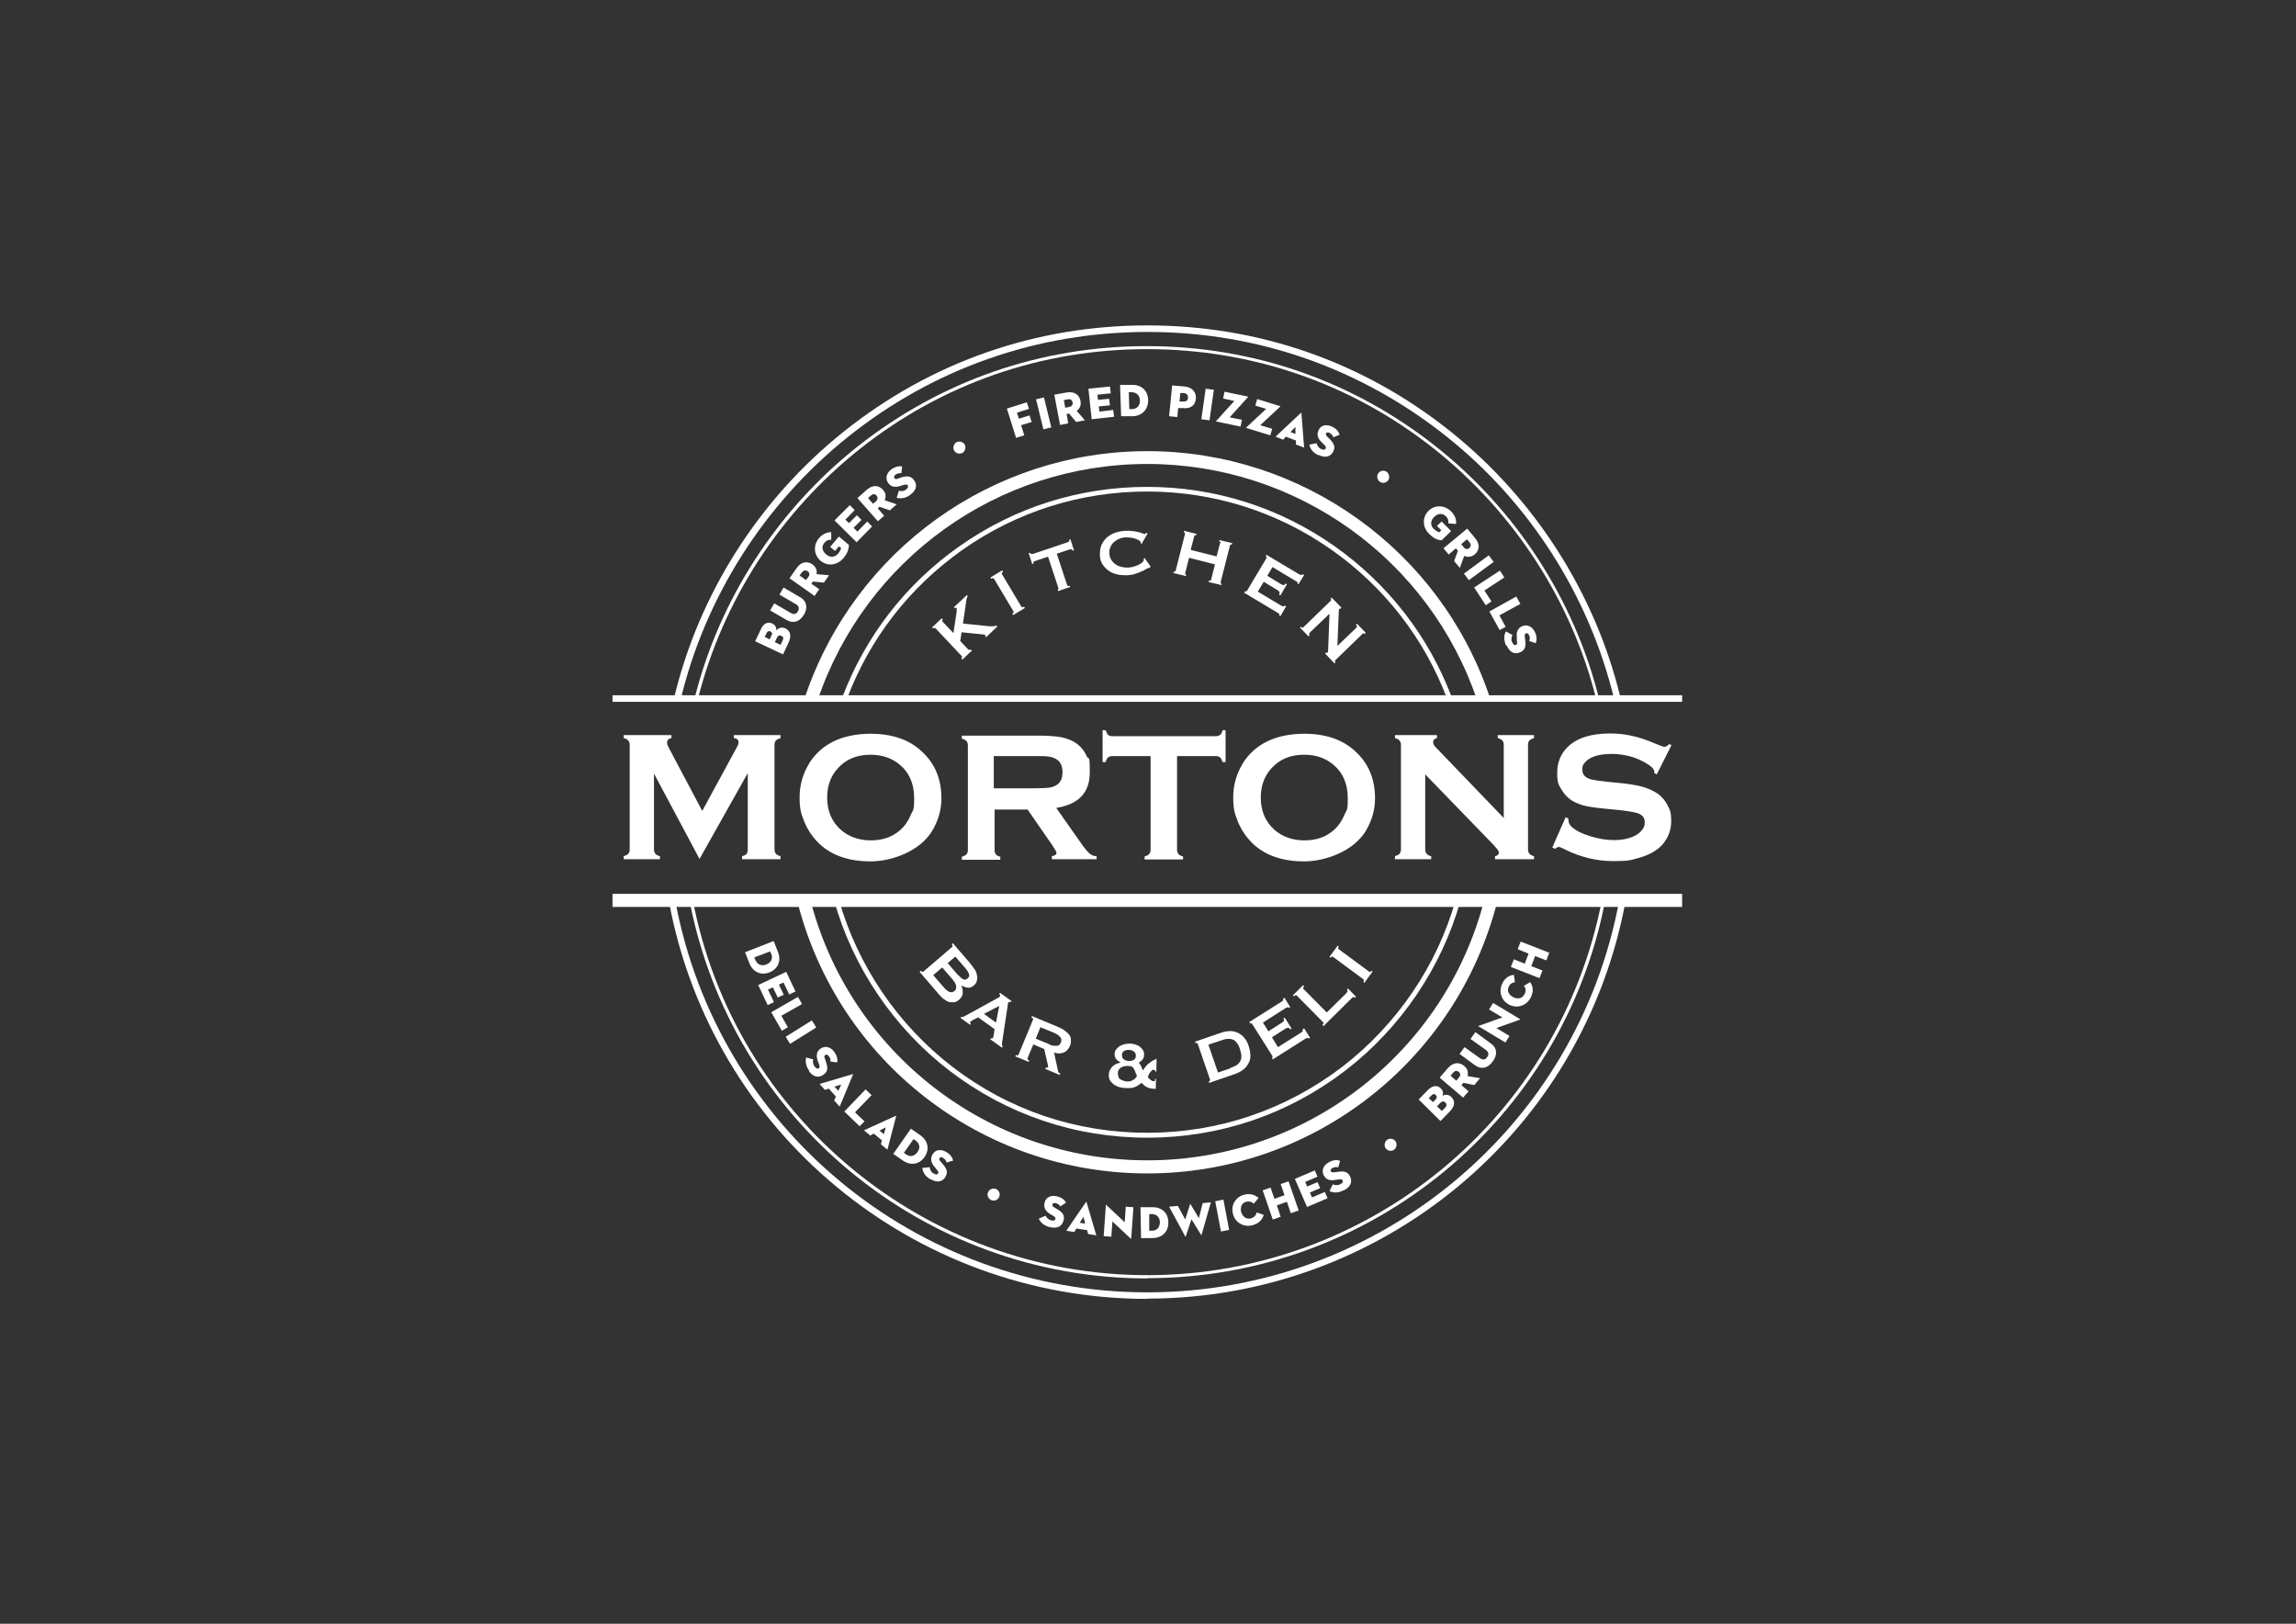 <?xml version="1.0" encoding="UTF-8"?>
<svg xmlns="http://www.w3.org/2000/svg" version="1.1" viewBox="0 0 841.9 595.3">
  <rect x="0" y="0" width="841.9" height="595.3" fill="#333333" stroke="none"/>
  <defs>
    <style>
      .cls-1 {
        fill: #fff;
      }
    </style>
  </defs>
  <!-- Generator: Adobe Illustrator 28.7.6, SVG Export Plug-In . SVG Version: 1.2.0 Build 188)  -->
  <g>
    <g id="Layer_1">
      <g>
        <path class="cls-1" d="M611.9,273c-.6.5-1.2.8-1.6.8s-1.1-.3-2.4-.8c-3.7-1.6-6.9-2.7-9.4-3.2-2.5-.6-5.2-.9-8.1-.9-6.9,0-12.1,1.6-15.5,4.9-2.6,2.5-3.9,5.7-3.9,9.5s.5,4.4,1.6,6.2c1.2,2,2.7,3.5,4.7,4.5,1.4.7,2.8,1.2,4.2,1.5,1.4.3,3.8.7,7.3,1l5.1.5c3.4.4,5.7.8,6.8,1.2,1.6.6,2.4,1.7,2.4,3.2s-.3,1.9-1,2.9c-.7.9-1.6,1.6-2.8,2.2-2.1,1-4.6,1.5-7.5,1.5s-5.6-.5-8.6-1.4c-3-.9-5.2-2-6.7-3.3-1-.8-1.4-1.8-1.4-2.8v-.4l-1-.5-4.9,11.1,1,.5c.6-.5,1.1-.7,1.4-.7s1,.3,2.2.9c5.8,2.9,11.8,4.3,17.8,4.3s6.5-.4,9.4-1.2c3.9-1.1,6.8-2.8,8.7-5,2.1-2.5,3.1-5.3,3.1-8.5s-.4-3.9-1.3-5.7c-.9-1.8-2.1-3.2-3.6-4.3-1.5-1-3.2-1.8-5.1-2.4-1.9-.6-4.4-1-7.5-1.4l-5.2-.5c-3.5-.4-5.8-.7-6.8-1-2.1-.6-3.1-1.8-3.1-3.5s.4-2,1.2-2.9c.8-.9,1.9-1.5,3.2-2,1.8-.6,3.9-.9,6.2-.9,5.3,0,9.9,1.4,13.9,4.1,1.3.9,1.9,1.7,1.9,2.4s0,.3,0,.5l.9.5,5.4-10.7-.9-.5ZM548,310.2c1.1,1.1,1.6,1.9,1.6,2.3,0,.8-.5,1.2-1.4,1.4v1.1h14.3v-1.1c-.8-.2-1.3-.5-1.7-.9-.3-.4-.5-.9-.5-1.6v-38.4c0-.7.2-1.2.5-1.5.3-.4.9-.6,1.7-.9v-1.1h-13.3v1.1c.8.2,1.3.5,1.7.9.3.4.5.9.5,1.5v26.9l-25-26c-.6-.6-.9-1.2-.9-1.8,0-.8.5-1.3,1.4-1.5v-1.1h-15.4v1.1c.8.2,1.3.5,1.7.9.3.4.5.9.5,1.5v38.4c0,.7-.2,1.2-.5,1.6-.3.4-.9.6-1.7.9v1.1h13.3v-1.1c-.8-.2-1.4-.5-1.7-.9-.3-.4-.5-.9-.5-1.6v-27.5l25.4,26.2ZM489.1,280.5c3.4,2.9,5.1,7,5.1,12.1s-.4,4.1-1.2,6.1c-.9,2.2-2.2,4.1-3.9,5.6-2.9,2.6-6.5,3.8-10.8,3.8s-8-1.3-10.9-3.8c-3.4-3-5.1-7-5.1-11.9s1.7-8.9,5.1-11.9c2.9-2.6,6.5-3.8,10.8-3.8,4.4,0,8,1.3,10.9,3.8M455.7,279.9c-2.3,3.8-3.5,7.9-3.5,12.4s.6,6.1,1.7,8.9c1.3,3.2,3.2,5.9,5.6,8.2,4.6,4.3,10.9,6.4,18.7,6.4s18-3.7,22.5-11c2.3-3.8,3.5-7.8,3.5-12.1,0-7.1-2.4-12.9-7.3-17.3-4.6-4.3-10.9-6.4-18.8-6.4-10.5.1-18,3.8-22.5,11M445.8,277.2c.7,0,1.2.2,1.6.5.4.3.6.9.9,1.7h1.1v-11.7h-1.1c-.2.8-.5,1.4-.9,1.7s-.9.5-1.6.5h-38c-.7,0-1.2-.2-1.5-.5-.3-.3-.6-.9-.9-1.7h-1.1v11.7h1.1c.2-.8.5-1.4.9-1.7.4-.3.9-.5,1.5-.5h14.1v34.3c0,.7-.2,1.2-.5,1.6-.3.4-.9.6-1.7.9v1.1h14.1v-1.1c-.8-.2-1.4-.5-1.7-.9-.3-.4-.5-.9-.5-1.6v-34.3h14ZM364.5,277.2h15.3c2.3,0,3.9,0,4.8.2.9.1,1.7.4,2.5.8,1.7.9,2.5,2.5,2.5,4.9s-.8,4-2.5,4.9c-.8.4-1.6.7-2.6.8-.9.1-2.5.2-4.8.2h-15.3v-11.9ZM376.6,296.5l9.2,13.3c1,1.5,1.6,2.5,1.6,2.9,0,.6-.6,1-1.7,1.2v1.1h16.4v-1.1c-1,0-1.9-.4-2.6-1-.7-.6-1.9-2-3.4-4.2l-8.8-12.5c8.2-1.3,12.3-5.6,12.3-13s-.4-4.2-1.2-6.1c-.9-2-2.2-3.5-3.9-4.7-1.5-1-3.3-1.7-5.3-2.1-2-.4-4.8-.6-8.2-.6h-28.3v1.1c.8.2,1.3.5,1.7.9.3.4.5.9.5,1.6v38.4c0,.7-.2,1.2-.5,1.5-.3.4-.9.6-1.7.9v1.1h14.1v-1.1c-.8-.2-1.3-.5-1.6-.8-.3-.4-.5-.9-.5-1.5v-15h12.1ZM330.1,280.5c3.4,2.9,5.1,7,5.1,12.1s-.4,4.1-1.2,6.1c-.9,2.2-2.2,4.1-3.9,5.6-2.9,2.6-6.5,3.8-10.8,3.8s-8-1.3-10.9-3.8c-3.4-3-5.1-7-5.1-11.9s1.7-8.9,5.1-11.9c2.9-2.6,6.5-3.8,10.8-3.8,4.4,0,8,1.3,10.9,3.8M296.7,279.9c-2.3,3.8-3.5,7.9-3.5,12.4s.6,6.1,1.7,8.9c1.3,3.2,3.2,5.9,5.6,8.2,4.6,4.3,10.9,6.4,18.7,6.4s18-3.7,22.5-11c2.3-3.8,3.5-7.8,3.5-12.1,0-7.1-2.4-12.9-7.3-17.3-4.6-4.3-10.9-6.4-18.8-6.4-10.5.1-18,3.8-22.5,11M274.2,283.7v27.8c0,.7-.2,1.2-.5,1.6-.3.4-.9.6-1.6.8v1.1h14.1v-1.1c-.8-.2-1.3-.5-1.7-.9-.3-.4-.5-.9-.5-1.6v-38.4c0-.7.2-1.2.5-1.5.3-.4.9-.6,1.7-.9v-1.1h-17.1v1.1c1.1.1,1.7.6,1.7,1.5s-.3,1.2-.8,2.2l-12.5,23-12.4-23.4c-.3-.6-.5-1.1-.5-1.5,0-1,.5-1.6,1.6-1.8v-1.1h-17.5v1.1c.8.2,1.3.5,1.7.9.3.4.5.9.5,1.5v38.4c0,.7-.2,1.2-.5,1.6-.3.4-.9.6-1.7.9v1.1h13.3v-1.1c-.8-.2-1.4-.5-1.7-.9-.3-.4-.5-.9-.5-1.6v-27.8l16.7,31.3,17.6-31.3Z"/>
        <path class="cls-1" d="M585.3,256.3c-9-36-30.2-68.6-59.5-91.8-30.2-23.9-66.6-36.5-105.2-36.5s-75,12.6-105.2,36.5c-29.3,23.2-50.4,55.7-59.5,91.8l-1.2-.3c9.1-36.3,30.4-69.1,59.9-92.4,30.4-24,67-36.7,105.9-36.7s75.5,12.7,105.9,36.7c29.5,23.3,50.8,56.1,59.9,92.4l-1.2.3Z"/>
        <path class="cls-1" d="M420.7,468.7c-81.9,0-152.5-58.3-167.9-138.7l1.2-.2c15.2,79.8,85.4,137.7,166.7,137.7s151.4-57.9,166.7-137.6l1.2.2c-15.4,80.3-86,138.5-167.9,138.5"/>
        <path class="cls-1" d="M541.7,256.9c-17.5-51.9-66.2-86.8-121-86.8s-103.3,34.8-120.9,86.6l-4.5-1.5c18.3-53.7,68.7-89.8,125.4-89.8s107.3,36.2,125.5,90l-4.5,1.5Z"/>
        <path class="cls-1" d="M420.7,430.2c-60.6,0-113.4-40.9-128.3-99.6l4.6-1.2c14.4,56.5,65.3,96,123.7,96s109.3-39.5,123.7-96l4.6,1.2c-15,58.6-67.7,99.6-128.3,99.6"/>
        <path class="cls-1" d="M530.7,256.4c-8.3-22.2-23-41.1-42.4-54.8-19.9-14-43.3-21.4-67.7-21.4s-47.8,7.4-67.7,21.4c-19.4,13.7-34.1,32.6-42.4,54.8l-1.7-.6c8.5-22.5,23.3-41.7,43.1-55.6,20.2-14.2,43.9-21.7,68.7-21.7,24.8,0,48.5,7.5,68.7,21.7,19.7,13.9,34.6,33.1,43.1,55.6l-1.7.6Z"/>
        <path class="cls-1" d="M420.7,417.1c-26.5,0-51.6-8.5-72.6-24.6-20.3-15.6-35.3-37.7-42.2-62.2l1.7-.5c6.8,24.1,21.6,45.9,41.6,61.3,20.7,15.9,45.4,24.2,71.5,24.2s50.8-8.4,71.5-24.2c20-15.4,34.8-37.1,41.6-61.3l1.7.5c-6.9,24.5-21.9,46.6-42.2,62.2-21,16.1-46.1,24.6-72.6,24.6"/>
      </g>
      <rect class="cls-1" x="224.6" y="254.9" width="392.2" height="2.4"/>
      <rect class="cls-1" x="224.6" y="327.7" width="392.2" height="4.8"/>
      <g>
        <path class="cls-1" d="M249.4,256.8l-2.3-.6c9.1-38.4,31.2-73.1,62.2-97.9,31.9-25.5,70.4-39,111.4-39s79.3,13.4,111.2,38.9c30.9,24.7,53.1,59.4,62.3,97.6l-2.3.6c-9.1-37.8-30.9-72-61.4-96.3-31.5-25.1-69.4-38.4-109.7-38.4s-78.4,13.3-109.9,38.5c-30.6,24.5-52.4,58.8-61.4,96.6"/>
        <path class="cls-1" d="M420.7,476.2c-85.9,0-159.7-61.2-175.4-145.6l2.3-.4c15.5,83.2,88.3,143.6,173.1,143.6s157.8-60.6,173.1-144l2.3.4c-15.6,84.6-89.4,145.9-175.5,145.9"/>
        <path class="cls-1" d="M351.4,357.5c.6.7,1.2,1.2,1.7,1.5.6.3,1.1.2,1.7-.3.6-.5.7-1,.5-1.6-.2-.6-.6-1.3-1.2-2l-3.8-4.4-2.8,2.4,3.8,4.4ZM346.1,362c.8,1,1.6,1.5,2.2,1.7.7.2,1.2,0,1.7-.4.5-.4.7-1,.6-1.7,0-.7-.5-1.5-1.3-2.5l-3.8-4.4-3.3,2.8,3.8,4.4ZM357.3,355.2c.5.8.8,1.5.9,2.2.2.7.2,1.4,0,2.1-.1.7-.5,1.2-1.1,1.8-.7.6-1.5.9-2.3.8-.8-.1-1.5-.4-2.3-.8h0c.4,1,.6,1.9.5,2.8,0,.9-.5,1.7-1.4,2.5-.5.4-1,.7-1.5.8-.6.1-1.2.1-1.8,0-.6-.1-1.3-.4-1.9-.9-.7-.4-1.3-1-1.9-1.7l-7.3-8.5.4-.4c.4.4.7.5,1,.3l10.5-9c.3-.2.2-.6-.1-1l.4-.4,6.2,7.2c.6.7,1.1,1.4,1.6,2.2M360.8,371.7l5.6-2.9-1.2,6.1-4.4-3.2ZM352.2,373.2l3.5,2.5.3-.4c-.3-.2-.4-.4-.3-.6.1-.1.4-.3.8-.6l2.2-1.1,6,4.3-.4,2.5c0,.4-.1.6-.3.8,0,0-.2.1-.3.1-.1,0-.2,0-.3-.1l-.3.4,4.3,3.1.3-.4c-.1-.2-.2-.4-.3-.6,0-.2,0-.4,0-.6l2.1-13.8c0-.3,0-.5.1-.7,0-.2.1-.3.2-.5.1-.2.3-.3.4-.2.2,0,.3,0,.4.1l.3-.4-4.2-3-.3.4c.1.1.2.3.3.4,0,.1,0,.3,0,.5,0,.1-.3.3-.5.4-.2.1-.5.2-.7.4l-11.5,6.3c-.3.1-.5.3-.8.4-.3,0-.5,0-.7,0l-.3.4ZM384.7,382.9c.7.3,1.3.5,1.8.5.5,0,.9,0,1.2,0,.3,0,.6-.2.8-.4.2-.2.4-.5.5-.8.1-.3.2-.6.2-.9,0-.3-.1-.6-.3-.9-.2-.3-.5-.6-.9-.9-.4-.3-.9-.6-1.6-.9l-4.9-2-1.7,4.2,4.9,2ZM388.2,376.6c.9.4,1.7.8,2.3,1.3.7.5,1.2,1,1.6,1.5.4.6.6,1.2.6,1.9,0,.7,0,1.4-.4,2.2-.5,1.2-1.3,2-2.3,2.4-1,.4-2.2.4-3.5,0l1.5,6.9c0,.2.2.4.3.5.2.1.3.2.5.3l-.2.5-5.3-2.2.2-.5c.2,0,.3.1.5,0,.1,0,.2,0,.3-.1,0,0,0-.2,0-.4,0-.2,0-.4-.1-.6l-1.3-5.7-4-1.7-2.1,5c0,.2,0,.3,0,.5,0,.1.3.3.6.4l-.2.5-4.9-2,.2-.5c.5.2.9.2,1-.2l5.3-12.8c.1-.3,0-.6-.6-.8l.2-.5,9.6,4ZM412.2,385.3c-.5.3-.8.8-.8,1.5,0,.7.2,1.2.7,1.6.5.4,1.1.5,1.8.6.7,0,1.3-.1,1.8-.4.5-.3.8-.8.8-1.5,0-.7-.2-1.2-.7-1.6-.5-.4-1.1-.5-1.8-.6-.7,0-1.3.1-1.8.4M410.1,394.9c.2.4.5.7.9.9.4.2.8.4,1.2.5.4.1.9.2,1.3.2.4,0,.8,0,1.2-.2.4-.1.7-.3,1-.5.3-.2.6-.4.8-.7.2-.2.3-.5.4-.8-.3-.4-.5-.9-.6-1.3-.1-.4-.3-.8-.5-1.1-.2-.3-.4-.6-.7-.8-.3-.2-.8-.3-1.4-.3-.4,0-.9,0-1.3.1-.4,0-.8.2-1.2.4-.4.2-.7.5-.9.8-.2.3-.4.8-.4,1.3,0,.5,0,.9.3,1.3M421.8,399c-.6-.1-1-.3-1.4-.5-.4-.2-.8-.5-1-.7-.3-.3-.5-.5-.8-.8-.5.4-1,.7-1.4,1-.4.3-.9.5-1.3.6-.4.2-.9.3-1.4.3-.5,0-1.1,0-1.7,0-.7,0-1.5-.1-2.2-.3-.8-.2-1.4-.5-2-.9-.6-.4-1.1-.9-1.5-1.5-.4-.6-.6-1.4-.5-2.2,0-.7.1-1.2.4-1.7.2-.5.5-.9.9-1.3.4-.4.8-.6,1.3-.9.5-.2,1.1-.4,1.7-.6h0c-.6-.3-1.2-.7-1.6-1.2-.4-.5-.6-1.1-.6-1.8,0-.7.2-1.3.6-1.8.4-.5.8-.9,1.3-1.2.5-.3,1.1-.5,1.8-.7.7-.1,1.3-.2,1.9-.2.6,0,1.3.1,1.9.3.6.2,1.2.4,1.7.8.5.4.9.8,1.2,1.3.3.5.5,1.1.4,1.8,0,.7-.2,1.3-.7,1.8-.4.5-.9.8-1.3,1,.3.2.5.4.6.7.2.3.3.5.4.8.1.3.2.5.3.7,0,.2.2.4.3.6.3-.5.7-1,1.1-1.5.4-.5.8-.9,1.3-1.2.4-.3.8-.6,1.1-.8.3-.2.6-.3.8-.4.1,0,.2,0,.3-.1,0,0,.1-.1.1-.2h.3s-.1,4.7-.1,4.7h-.3c0-.1,0-.3-.2-.4,0-.2-.2-.2-.5-.3-.2,0-.5,0-.7.3s-.4.4-.6.7c-.2.3-.4.6-.5.9-.2.3-.3.6-.3.8.3.4.6.7,1,1,.4.3.8.5,1.1.5.3,0,.5,0,.5-.3,0-.2.1-.4.1-.6h.3s-.1,3.7-.1,3.7c-.7,0-1.4-.1-2-.2M451,391.6c.9-.3,1.7-.7,2.3-1,.6-.4,1.1-.9,1.4-1.4.3-.5.5-1.2.5-1.9,0-.7-.2-1.6-.5-2.6-.3-1-.7-1.8-1.2-2.4-.4-.6-1-1-1.5-1.2-.6-.2-1.2-.3-2-.2-.7,0-1.5.3-2.4.6l-4.5,1.5,3.5,10.2,4.5-1.5ZM447.8,378.6c1.1-.4,2.1-.5,3.1-.6,1,0,2,.2,2.9.6.9.4,1.7,1,2.4,1.8.7.8,1.3,1.9,1.7,3.2.4,1.3.6,2.5.6,3.5,0,1.1-.3,2.1-.8,2.9-.5.9-1.1,1.6-1.9,2.2-.8.6-1.7,1.1-2.8,1.5l-9.6,3.3-.2-.5c.4-.2.6-.4.5-.7l-4.5-13.1c-.1-.3-.4-.4-.8-.3l-.2-.5,9.6-3.3ZM472.7,369.6c-.1-.2-.3-.3-.5-.3-.2,0-.5.1-.8.3l-8.3,5.3,2,3.2,5-3.2c.3-.2.6-.4.7-.6.1-.2,0-.5-.2-.9l.5-.3,2.5,4-.5.3c-.2-.4-.5-.6-.8-.6-.3,0-.6.1-.9.3l-5,3.2,2.2,3.6,8.6-5.4c.3-.2.4-.4.5-.6,0-.2,0-.4,0-.6l.5-.3,2.2,3.5-.5.3c-.2-.3-.3-.4-.5-.3-.2,0-.4.2-.7.3l-12,7.6-.3-.5c.1,0,.2-.2.2-.3s0-.3,0-.4l-7.4-11.7c0-.2-.2-.2-.4-.3-.1,0-.3,0-.4,0l-.3-.5,11.7-7.4c.4-.2.6-.4.7-.6,0-.2,0-.4,0-.6l.5-.3,2.1,3.4-.5.3ZM496.2,365.5c-.2.1-.4.3-.6.5l-10.3,10.2-.4-.4c.4-.4.5-.8.3-1l-9.7-9.8c-.3-.3-.6-.2-1,.3l-.4-.4,3.7-3.7.4.4c-.4.4-.5.7-.2,1l8.5,8.6,7.2-7.1c.2-.2.3-.4.4-.7,0-.2,0-.4-.2-.6l.4-.4,2.9,3-.4.4c-.2-.2-.4-.3-.6-.2M499.9,360c.3-.4.3-.7,0-1l-11.1-8.2c-.3-.2-.6-.1-.9.3l-.4-.3,3-4.1.4.3c-.3.4-.3.7,0,1l11.1,8.2c.3.2.6.1.9-.3l.4.3-3,4.1-.4-.3Z"/>
        <path class="cls-1" d="M355.2,238.1c.1.1.3.2.4.2.2,0,.3,0,.4-.2l.4.4-3.5,3.3-.4-.4c.3-.3.4-.6.1-.9l-9.5-10.1c-.3-.3-.5-.2-.9,0l-.4-.4,3.5-3.3.4.4c-.1.1-.2.2-.2.4,0,.1,0,.3.1.4l4,4.2,1.2-7.9c0-.4,0-.7,0-.9,0-.2,0-.4,0-.4,0-.1-.2-.1-.3-.1-.1,0-.2,0-.3.2l-.4-.4,4.7-4.4.4.4c-.3.2-.4.6-.5,1.1l-1.3,8.9,9.7,1c.4,0,.8,0,1.3,0,.5,0,.9-.1,1.2-.3l.4.4-4.1,3.9-.4-.4c.2-.2.2-.3.1-.4,0,0-.3-.1-.8-.2l-7.9-.8-.5,3.2,3,3.2ZM371.2,225c.5-.3.6-.6.4-.9l-7.1-11.9c-.2-.3-.5-.3-1,0l-.3-.5,4.3-2.6.3.5c-.5.3-.6.6-.4.9l7.1,11.9c.2.3.5.3,1,0l.3.5-4.3,2.6-.3-.5ZM392.2,214.7l.2.5-4.4,1.5-.2-.5c.1,0,.2-.1.3-.2,0-.1,0-.3,0-.4l-3.8-11.5-4.8,1.6c-.2,0-.3.2-.5.3-.1.2-.2.4,0,.6l-.5.2-1.3-4,.5-.2c0,.3.2.4.4.5.2,0,.4,0,.6,0l12.8-4.3c.2,0,.3-.2.5-.3.1-.1.2-.4,0-.6l.5-.2,1.3,4-.5.2c0-.3-.2-.4-.4-.5-.2,0-.4,0-.6,0l-4.8,1.6,3.8,11.5c.1.3.4.4.8.3M421.6,208.2c0,0-.1,0-.2,0,0,0-.1,0-.2,0-.1,0-.4.1-.9.4-.4.3-1,.6-1.7.9-.7.3-1.5.6-2.4.9-.9.3-1.8.4-2.8.5-1.3,0-2.5,0-3.7-.3-1.2-.3-2.3-.7-3.2-1.4-.9-.6-1.7-1.5-2.3-2.4-.6-1-.9-2.2-.9-3.5,0-1.3.2-2.5.6-3.6.5-1,1.2-1.9,2-2.7.9-.7,1.9-1.3,3-1.7,1.2-.4,2.4-.6,3.7-.7,1,0,2,0,2.8.1.8.1,1.6.3,2.2.4.6.2,1.1.3,1.5.5.4.1.6.2.7.2.1,0,.2,0,.3-.2,0-.1.1-.2.2-.3l.5.3-2.2,3.8-.3-.2c0,0,0-.1,0-.2,0,0,0-.1,0-.2,0-.2-.3-.4-.6-.7-.4-.2-.8-.4-1.4-.6-.5-.2-1.1-.3-1.7-.4-.6,0-1.2-.1-1.7-.1-.9,0-1.7.2-2.4.5-.8.3-1.4.7-2,1.2-.6.5-1,1.1-1.3,1.8-.3.7-.5,1.5-.4,2.3,0,.9.2,1.6.6,2.3.4.7.9,1.2,1.5,1.7.6.4,1.3.8,2.1,1,.8.2,1.6.3,2.5.3.6,0,1.3-.1,2-.3.7-.2,1.3-.4,1.9-.7.6-.3,1.1-.5,1.4-.9.4-.3.6-.6.6-.9,0-.1,0-.3-.1-.4l.4-.3,2.2,3.1-.2.3ZM447.6,199.2c0-.4,0-.6-.5-.7v-.5c.1,0,4.7,1.1,4.7,1.1v.5c-.3,0-.4,0-.5,0-.1,0-.2.2-.3.4l-3.4,13.4c0,.2,0,.3,0,.4,0,.1.2.2.3.2v.5c-.1,0-4.7-1.1-4.7-1.1v-.5c.6.1.8,0,.9-.4l1.4-5.6-9.5-2.4-1.4,5.6c0,.2,0,.3,0,.4,0,.1.2.2.3.2v.5c-.1,0-4.6-1.1-4.6-1.1v-.5c.5,0,.7,0,.8-.4l3.4-13.4c0-.4,0-.6-.4-.7v-.5c.1,0,4.6,1.1,4.6,1.1v.5c-.3,0-.4,0-.5,0-.1,0-.2.2-.3.4l-1.3,5,9.5,2.4,1.3-5ZM475.8,214.2c.1-.2.1-.4,0-.6,0-.2-.3-.4-.7-.6l-8.5-5.1-1.9,3.2,5.1,3.1c.3.2.6.3.9.3.2,0,.5-.2.7-.6l.5.3-2.4,4.1-.5-.3c.2-.4.3-.7.2-.9-.1-.2-.4-.4-.7-.7l-5.1-3.1-2.2,3.6,8.7,5.2c.3.2.5.2.7.2.2,0,.4-.1.5-.3l.5.3-2.1,3.6-.5-.3c.2-.3.2-.5,0-.6-.1-.1-.3-.3-.6-.4l-12.2-7.3.3-.5c.1,0,.3,0,.4,0,.1,0,.3-.1.4-.3l7.1-11.9c0-.2.1-.3,0-.4,0-.1-.1-.2-.3-.3l.3-.5,11.9,7.1c.4.2.7.3.9.3.2,0,.4-.1.5-.3l.5.3-2.1,3.4-.5-.3ZM477.2,229.9c.3.3.5.3.8,0l9.9-9.6c.3-.3.3-.5,0-.8l.4-.4,3.6,3.7-.4.4c-.1-.1-.2-.1-.4,0-.1.1-.2.5-.2,1l-.5,12.6,7-6.7c.3-.3.2-.6-.2-1l.4-.4,3.2,3.3-.4.4c-.3-.3-.5-.3-.8,0l-9.9,9.6c-.3.3-.3.5,0,.8l-.4.4-3.4-3.6.4-.4c.2.2.3.2.5,0,.1,0,.2-.4.2-.8l.5-13.4-7.3,7c-.3.3-.2.5,0,.9l-.4.4-3.1-3.2.4-.4Z"/>
        <path class="cls-1" d="M287.1,240l2-4.3c1.2-2.5.8-4.4-1.1-5.3-1.5-.7-2.6-.1-3.3.7,0-1-.3-1.9-1.5-2.5-1.7-.8-3.3,0-4.2,2.1l-2.1,4.4,10.2,4.8ZM282.2,234.4l-1.8-.9.7-1.4c.4-.8.8-.8,1.4-.6.6.3.8.7.4,1.5l-.7,1.4ZM286.2,236.4l-2.1-1,.8-1.6c.4-.9,1-1,1.6-.7.7.3.9.8.5,1.7l-.8,1.6ZM294.8,225.4c1.4-2.4,1.2-5-1.5-6.5l-6-3.5-1.5,2.6,6,3.5c1.1.6,1.4,1.5.8,2.6-.6,1.1-1.6,1.3-2.7.6l-6-3.5-1.5,2.6,6,3.5c2.6,1.5,5,.5,6.4-2M297.5,214l.6-.8,4,.4,1.9-2.7-4.6-.4c.3-1.5-.3-2.7-1.5-3.6-1.9-1.3-4.2-1-5.8,1.4l-2.6,3.7,9.2,6.5,1.7-2.5-2.9-2ZM295.6,212.7l-2.4-1.7.8-1.1c.6-.8,1.3-1,2.1-.5.8.5.9,1.3.3,2.1l-.8,1.1ZM308.4,201c-.1.5-.4,1.1-1.1,2-1.3,1.5-3.1,1.4-4.4.2-1.4-1.1-1.8-2.8-.6-4.2.7-.9,1.6-1.2,2.5-1.1v-2.8c-1.6,0-3.2.7-4.5,2.2-2.1,2.5-2,6.1.6,8.3,2.6,2.2,6.2,1.6,8.4-1,1.6-1.9,1.9-3.4,2-4.8l-3.7-3.1-3.2,3.8,1.8,1.5,1.4-1.7.9.7ZM314.1,198.8l5.7-5.8-1.8-1.8-3.6,3.7-1.4-1.4,2.9-2.9-1.7-1.7-2.9,2.9-1.3-1.3,3.4-3.5-1.8-1.8-5.6,5.6,8,7.9ZM321.7,186.5l.8-.7,3.8,1.3,2.5-2.2-4.4-1.5c.6-1.4.4-2.7-.6-3.8-1.5-1.7-3.8-2-6,0l-3.4,3,7.5,8.5,2.3-2-2.3-2.7ZM320.2,184.8l-1.9-2.2,1-.9c.8-.7,1.5-.7,2.1,0,.6.7.5,1.4-.2,2.1l-1.1.9ZM333.8,181.4c2.4-1.8,2.6-3.8,1.3-5.4-.9-1.3-2.2-1.7-4.5-1l-1.5.5c-.5.2-.9.2-1.1-.2-.3-.4-.2-.8.4-1.3.7-.5,1.4-.6,2.1-.5l.3-2.5c-1-.2-2.4,0-4,1.1-1.6,1.2-2.4,3.2-1.1,5,1.1,1.5,2.6,1.6,4.3,1.1l1.3-.4c.7-.2,1.2-.3,1.5.1.4.5.1,1-.6,1.6-.9.7-1.8.6-2.6.4l-.8,2.6c1.1.3,3,.4,5-1.1M352.8,166.1c1-.5,1.5-1.9,1-3-.6-1.1-1.9-1.5-3-1-1,.5-1.5,1.8-1,3,.6,1.1,1.9,1.5,3,1M372.7,160.5l2.9-.9-1.2-3.7,3.9-1.2-.8-2.4-3.9,1.2-.7-2.2,4.4-1.4-.8-2.4-7.3,2.3,3.4,10.8ZM382.6,157.4l2.9-.7-2.7-11-2.9.7,2.7,11ZM391,151.8l1-.2,2.6,3.1,3.2-.6-3-3.5c1.2-.8,1.7-2.1,1.4-3.6-.4-2.3-2.3-3.6-5.1-3.1l-4.5.8,2.1,11.1,3-.6-.6-3.5ZM390.6,149.5l-.5-2.8,1.4-.3c1-.2,1.6.2,1.8,1.1.2.9-.3,1.5-1.3,1.7l-1.4.3ZM400.4,153.7l8.1-.9-.3-2.5-5.1.6-.2-1.9,4.1-.4-.3-2.4-4.1.4-.2-1.9,4.9-.5-.3-2.5-7.9.8,1.2,11.2ZM411.1,152.6h4.4c3.3-.2,5.6-2.5,5.5-6-.1-3.5-2.6-5.6-5.9-5.5h-4.4c0,.1.4,11.4.4,11.4ZM414.1,150l-.2-6.2h1c1.8,0,3,1.1,3.1,3,0,1.9-1,3.1-2.9,3.2h-1ZM432.2,149.6h1.5c2.9.4,4.6-1.1,4.8-3.4.2-2.3-1.2-4.2-4.1-4.5l-4.6-.4-1.1,11.3,3,.3.3-3.2ZM432.5,147.1l.3-3h1.4c1,.2,1.5.8,1.4,1.8,0,.9-.7,1.4-1.7,1.3h-1.4ZM440.5,153.7l3,.4,1.6-11.2-3-.4-1.6,11.2ZM445.9,154.5l9,1.9.5-2.5-4.5-.9,6.7-7.4c.1-.1,0-.2,0-.2l-8.6-1.8-.5,2.5,4.1.9-6.7,7.4c-.1.1,0,.2,0,.2M457,156.9l8.8,2.7.7-2.4-4.4-1.3,7.3-6.8c.1-.1,0-.1,0-.2l-8.4-2.6-.7,2.4,4,1.2-7.3,6.8c-.1.1,0,.1,0,.2M475.3,163l2.9,1.1-1-12.7c0-.1,0-.2-.2,0l-9.3,8.7,2.8,1.1,1-1.1,3.7,1.4v1.5ZM475,156.5v2.6c0,0-1.8-.7-1.8-.7l1.8-1.9ZM483.5,166.8c2.7,1.3,4.5.5,5.4-1.3.7-1.4.5-2.7-1.2-4.4l-1.1-1.1c-.4-.4-.5-.7-.4-1.1.2-.4.7-.5,1.3-.2.8.4,1.2,1,1.4,1.6l2.3-.9c-.3-1-1-2.2-2.8-3-1.8-.9-4-.7-4.9,1.3-.8,1.7-.2,3.1,1,4.3l1,1c.6.6.8.9.6,1.4-.3.6-.9.6-1.7.2-1-.5-1.4-1.3-1.6-2.1l-2.7.5c.2,1.1,1,2.8,3.3,3.9M505.9,176.6c1,.7,2.4.5,3.1-.5.7-1,.4-2.4-.5-3.1-1-.7-2.4-.5-3.1.5-.7,1-.4,2.4.5,3.1M527.6,195.1c-.5-.2-1.1-.5-1.9-1.2-1.4-1.4-1.1-3.2.2-4.4,1.3-1.3,3-1.5,4.3-.2.8.8,1,1.7.9,2.6l2.8.2c.2-1.6-.4-3.2-1.8-4.6-2.3-2.3-5.9-2.6-8.3-.2-2.4,2.4-2.2,6,.2,8.4,1.8,1.8,3.2,2.3,4.6,2.4l3.5-3.4-3.5-3.5-1.7,1.6,1.6,1.6-.8.8ZM533.9,201.1l.7.8-1.4,3.8,2.1,2.5,1.6-4.4c1.3.6,2.7.4,3.8-.5,1.8-1.5,2.1-3.8.2-6l-2.9-3.5-8.7,7.2,1.9,2.3,2.7-2.3ZM535.7,199.6l2.2-1.9.9,1.1c.7.8.6,1.5,0,2.1-.7.6-1.5.5-2.1-.3l-.9-1.1ZM536.8,210.3l1.8,2.4,9.1-6.7-1.8-2.4-9.1,6.7ZM540.5,215.3l4.3,6.6,2.1-1.4-2.6-4,7.3-4.8-1.6-2.5-9.5,6.2ZM546.1,224.1l3.8,6.9,2.2-1.2-2.3-4.2,7.7-4.2-1.5-2.7-9.9,5.5ZM552.5,236.7c1.2,2.7,3.1,3.3,5,2.4,1.5-.7,2.1-1.8,1.8-4.2l-.2-1.6c0-.6,0-.9.4-1.1.4-.2.9,0,1.2.7.4.8.3,1.5,0,2.1l2.4.8c.4-.9.6-2.3-.3-4.1-.8-1.8-2.7-3-4.7-2.1-1.7.8-2.1,2.2-1.9,4v1.4c.2.8.2,1.2-.3,1.4-.6.3-1-.1-1.4-.9-.5-1-.3-1.9.1-2.7l-2.4-1.3c-.6,1-1,2.8,0,5.1"/>
        <path class="cls-1" d="M273.2,349.1l1.6,4.1c1.2,3,4.1,4.6,7.3,3.3,3.3-1.3,4.4-4.3,3.2-7.4l-1.6-4.1-10.5,4.1ZM276.6,351l5.8-2.2.4.9c.7,1.7,0,3.2-1.8,3.9-1.8.7-3.3,0-4-1.6l-.4-.9ZM278,361.1l3.5,7.4,2.3-1.1-2.2-4.6,1.8-.8,1.8,3.7,2.2-1-1.8-3.7,1.7-.8,2.1,4.4,2.3-1.1-3.4-7.2-10.2,4.8ZM282.8,371.1l3.9,6.8,2.2-1.3-2.4-4.2,7.6-4.3-1.5-2.6-9.8,5.6ZM288.1,380.1l1.6,2.6,9.6-6-1.6-2.6-9.6,6ZM296.6,392.7c1.8,2.4,3.8,2.5,5.5,1.2,1.3-1,1.6-2.2.8-4.5l-.5-1.5c-.2-.5-.2-.9.2-1.1.4-.3.8-.2,1.3.4.6.7.7,1.4.6,2l2.5.3c.2-1,0-2.4-1.2-4-1.2-1.6-3.3-2.3-5-1-1.5,1.1-1.5,2.7-1,4.3l.5,1.3c.3.7.3,1.2,0,1.5-.5.4-1,.1-1.6-.6-.7-.9-.7-1.8-.5-2.6l-2.6-.7c-.3,1.1-.3,3,1.2,5M305.8,403.4l2.1,2.3,4.9-11.8c0-.1,0-.2-.1-.1l-12.2,3.6,2,2.2,1.4-.5,2.6,2.9-.6,1.4ZM308.5,397.5l-1.1,2.4-1.4-1.5,2.5-.8ZM309.6,407.5l5.6,5.4,1.8-1.8-3.5-3.3,6.1-6.3-2.2-2.1-7.8,8.1ZM323,419.5l2.4,2,3.2-12.3c0-.1,0-.2-.2-.1l-11.6,5.3,2.3,1.9,1.3-.7,3,2.5-.4,1.4ZM324.8,413.3l-.7,2.5-1.6-1.3,2.3-1.2ZM327.5,423l3.6,2.5c2.7,1.9,5.9,1.5,7.9-1.3,2-2.9,1.2-6-1.4-7.9l-3.6-2.5-6.5,9.3ZM331.4,422.7l3.6-5.1.8.6c1.5,1.1,1.7,2.7.6,4.2-1.1,1.5-2.7,1.9-4.2.8l-.8-.6ZM341.2,432.3c2.6,1.5,4.5.9,5.5-.9.8-1.4.7-2.7-.9-4.5l-1-1.2c-.4-.4-.5-.7-.3-1.1.2-.4.7-.5,1.3-.1.8.5,1.1,1,1.3,1.7l2.4-.7c-.2-1-.9-2.2-2.6-3.2-1.7-1-3.9-1-5,1-.9,1.6-.4,3.1.7,4.4l.9,1.1c.5.6.7,1,.5,1.4-.3.5-.9.5-1.7,0-1-.6-1.3-1.4-1.4-2.3l-2.7.3c.1,1.2.8,2.9,3,4.2M363.5,440c1.1.4,2.4,0,2.9-1.2.5-1.2-.1-2.4-1.2-2.9-1.1-.4-2.4,0-2.9,1.2-.5,1.2.1,2.4,1.2,2.9M385,449.9c2.9.7,4.5-.5,5-2.5.4-1.6-.1-2.8-2.2-4l-1.3-.8c-.5-.3-.7-.6-.6-1,.1-.4.5-.7,1.2-.5.9.2,1.4.7,1.7,1.2l2.1-1.4c-.5-.9-1.5-1.9-3.4-2.3-2-.5-4,.2-4.5,2.4-.4,1.8.5,3.1,1.9,4l1.2.7c.7.4,1,.7.9,1.2-.1.6-.7.7-1.6.5-1.1-.3-1.6-1-2-1.7l-2.5,1.1c.5,1.1,1.6,2.5,4.1,3.1M398.9,452.4l3.1.5-3.6-12.2c0-.1-.1-.1-.2,0l-7.2,10.5,2.9.5.8-1.3,3.9.6.4,1.4ZM397.3,446.1l.6,2.5-2-.3,1.4-2.2ZM414.6,454c.2.2.2.1.2,0l.8-11.4-2.8-.2-.4,5.7-6.7-6.3c-.2-.2-.2,0-.2,0l-.8,11.4,2.8.2.4-5.6,6.7,6.3ZM418.4,453.9h4.4c3.3-.1,5.7-2.3,5.6-5.8,0-3.5-2.6-5.6-5.8-5.5h-4.4c0,0,.2,11.4.2,11.4ZM421.4,451.3v-6.2c-.1,0,.9,0,.9,0,1.8,0,3,1.2,3,3,0,1.9-1.1,3.1-2.9,3.1h-1ZM436.9,447l3.5,5.7c0,.1.2.1.2,0l3.4-11.9-3,.3-1.4,5.5-3.1-5.2c0,0-.1,0-.1,0l-1.8,5.7-2.7-5-3.2.3,5.9,10.9c0,.1.2,0,.2,0l2.1-6.3ZM447.7,451.5l3-.6-2.1-11.1-3,.6,2.1,11.1ZM463.4,445.4l-2.6-.9c-.2,1-.8,1.8-2.2,2.2-1.7.4-3-.7-3.5-2.4-.4-1.7.2-3.3,1.8-3.7,1.4-.3,2.2.1,2.8.7l1.8-2.1c-1.3-1.1-3-1.8-5.3-1.2-2.9.7-5,3.7-4.1,7,.8,3.3,4,5,7.1,4.2,2.2-.6,3.5-1.7,4.2-3.8M471,438.2l-3.7,1.3-1.4-4.1-2.9,1,3.7,10.7,2.9-1-1.4-4.2,3.7-1.3,1.4,4.2,2.9-1-3.7-10.7-2.9,1,1.4,4.1ZM479.3,442.5l7.5-3.2-1-2.3-4.7,2-.8-1.8,3.8-1.6-1-2.2-3.8,1.6-.7-1.7,4.5-1.9-1-2.3-7.3,3.1,4.5,10.4ZM492.8,436.4c2.7-1.4,3.1-3.3,2.2-5.2-.7-1.4-1.9-2-4.3-1.6l-1.6.2c-.6,0-.9,0-1.1-.4-.2-.4,0-.9.6-1.2.8-.4,1.5-.4,2.1-.2l.7-2.4c-.9-.4-2.3-.5-4.1.5-1.8.9-2.9,2.8-1.9,4.8.9,1.7,2.4,2,4.1,1.7l1.4-.2c.8-.1,1.2,0,1.4.3.3.6,0,1-.9,1.5-1,.5-1.9.3-2.7,0l-1.2,2.5c1,.5,2.9.9,5.1-.3M511.2,421.5c.9-.7,1.2-2.1.5-3.1-.7-1-2.2-1.2-3.1-.5-.9.7-1.2,2.1-.5,3.1.7,1,2.2,1.2,3.1.5M528.2,411l3.3-3.4c2-2,2.2-3.9.7-5.4-1.1-1.1-2.4-1-3.3-.4.4-.9.3-1.9-.6-2.8-1.3-1.3-3.1-1-4.7.6l-3.4,3.5,8,7.9ZM525.4,404l-1.5-1.4,1.1-1.1c.6-.6,1.1-.5,1.5,0,.4.4.5.9,0,1.5l-1.1,1.1ZM528.6,407.2l-1.7-1.6,1.3-1.3c.7-.7,1.2-.6,1.8-.1.5.5.6,1.1,0,1.8l-1.3,1.3ZM535.9,397.8l.7-.8,4,.8,2.1-2.5-4.6-.8c.4-1.4,0-2.7-1.2-3.7-1.8-1.5-4.1-1.4-6,.8l-3,3.5,8.6,7.3,2-2.3-2.7-2.3ZM534.1,396.3l-2.2-1.9.9-1.1c.7-.8,1.4-.9,2.1-.3.7.6.7,1.4,0,2.1l-.9,1.1ZM547.4,389.1c1.7-2.3,1.7-4.9-.8-6.6l-5.6-4.1-1.8,2.5,5.6,4c1,.7,1.3,1.7.5,2.7-.7,1-1.7,1.1-2.7.3l-5.6-4-1.8,2.5,5.6,4.1c2.5,1.8,4.9,1,6.5-1.3M557.3,373.8c.2,0,.2-.1,0-.2l-9.8-5.9-1.5,2.4,4.9,2.9-8.7,3.1c-.2,0-.2.2,0,.2l9.8,5.9,1.5-2.4-4.8-2.9,8.7-3.1ZM561.2,360l-2.4,1.4c.6.8.9,1.8.2,3.1-.8,1.6-2.5,1.9-4.1,1.1-1.6-.8-2.4-2.3-1.7-3.8.6-1.3,1.5-1.6,2.3-1.7l-.4-2.7c-1.7.2-3.3,1.1-4.3,3.3-1.3,2.7-.4,6.2,2.7,7.7,3.1,1.5,6.4.1,7.8-2.7,1-2.1,1-3.8-.2-5.6M560.5,349.6l-1.4,3.7-4-1.6-1.1,2.8,10.5,4.1,1.1-2.8-4.1-1.6,1.4-3.7,4.1,1.6,1.1-2.8-10.5-4.1-1.1,2.8,4,1.6Z"/>
      </g>
    </g>
  </g>
</svg>